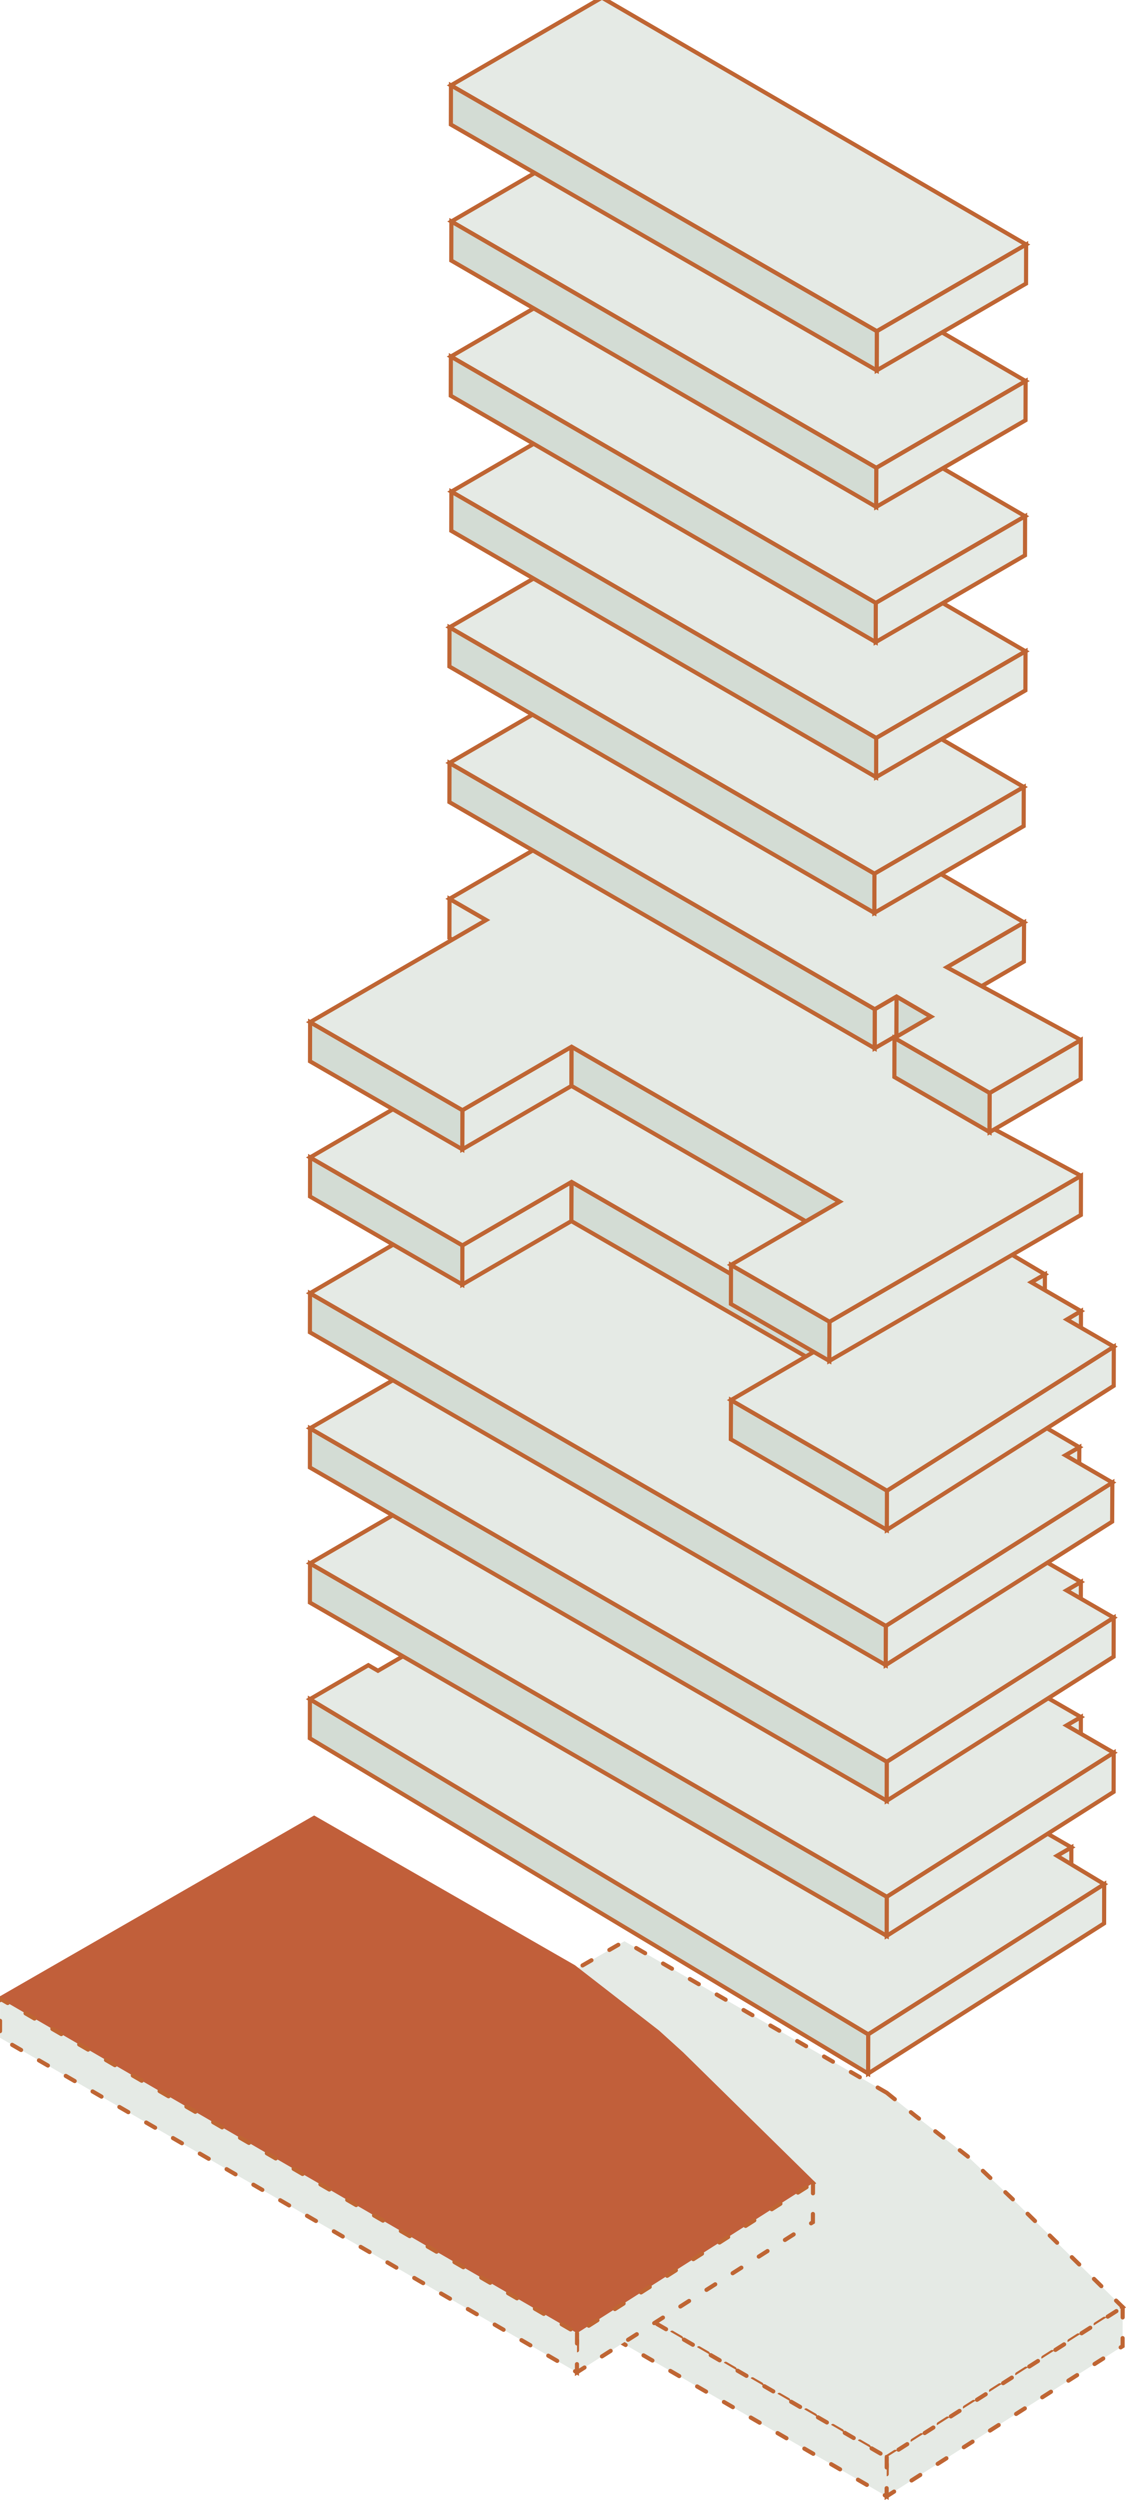 <?xml version="1.0" encoding="UTF-8"?><svg id="Ebene_16" xmlns="http://www.w3.org/2000/svg" viewBox="0 0 109.04 241.91"><defs><style>.cls-1{fill:none;isolation:isolate;}.cls-2,.cls-3,.cls-4,.cls-5{stroke-miterlimit:10;}.cls-2,.cls-4,.cls-5{stroke:#bf6533;stroke-width:.4px;}.cls-2,.cls-5{fill:#e5eae5;}.cls-3{fill:#c15f3a;stroke:#c15f3a;stroke-width:.4px;}.cls-4{fill:#d3dcd4;}.cls-5{stroke-dasharray:0 0 1 2;stroke-linecap:round;}</style></defs><polygon class="cls-5" points="85.87 202.49 88.59 204.68 93.69 208.63 98.26 212.97 108.72 223.23 85.87 237.75 30.01 205.39 60.47 187.83 85.87 202.49"/><polygon class="cls-5" points="108.72 223.23 108.71 227.01 85.86 241.54 85.87 237.75 108.72 223.23"/><polygon class="cls-5" points="85.87 237.75 85.86 241.54 29.99 209.17 30.01 205.39 85.87 237.75"/><polygon class="cls-3" points="55.57 190.32 63.69 196.62 66.01 198.72 78.73 211.22 55.88 225.75 .01 193.38 30.42 175.89 55.57 190.32"/><polygon class="cls-5" points="78.73 211.22 78.72 215.01 55.87 229.54 55.88 225.75 78.73 211.22"/><polygon class="cls-5" points="55.88 225.75 55.87 229.54 0 197.17 .01 193.38 55.88 225.75"/><g id="_1"><g class="cls-1"><polygon class="cls-2" points="53.88 155.06 53.87 158.85 53.04 158.37 53.05 154.58 53.88 155.06"/><polygon class="cls-2" points="77.9 157.01 77.89 160.79 77.3 161.14 77.31 157.35 77.9 157.01"/><polygon class="cls-2" points="87.15 163.03 87.14 166.82 86.41 167.24 86.42 163.45 87.15 163.03"/><polygon class="cls-2" points="92.78 167.12 92.77 170.91 90.98 171.95 91 168.16 92.78 167.12"/><polygon class="cls-2" points="97.07 171.67 97.06 175.45 95.67 176.26 95.68 172.48 97.07 171.67"/><polygon class="cls-2" points="100.33 175.16 100.32 178.95 98.92 179.76 98.93 175.97 100.33 175.16"/><polygon class="cls-2" points="103.75 178.75 103.74 182.54 102.35 183.35 102.36 179.56 103.75 178.75"/><polygon class="cls-4" points="84.08 196.84 84.07 200.63 30 168.19 30.01 164.41 84.08 196.84"/><polygon class="cls-2" points="77.9 157.01 77.31 157.35 87.15 163.03 86.42 163.45 92.78 167.12 91 168.16 97.07 171.67 95.68 172.48 100.33 175.16 98.93 175.97 103.75 178.75 102.36 179.56 106.93 182.31 105.02 183.53 104.1 184.11 102.35 185.22 100.05 186.69 95.5 189.58 93.48 190.87 84.08 196.84 62.31 183.78 60.2 182.52 30.01 164.41 35.67 161.12 36.6 161.66 44.3 157.19 47.27 158.91 53.88 155.06 53.05 154.58 63.32 148.61 77.9 157.01"/></g></g><polygon class="cls-2" points="106.93 182.31 106.92 186.1 84.07 200.63 84.08 196.84 106.93 182.31"/><g id="_2"><g class="cls-1"><polygon class="cls-2" points="99.15 154.78 99.14 158.56 94.9 161.03 94.91 157.24 99.15 154.78"/><polygon class="cls-2" points="97.99 159.06 97.98 162.84 96.58 163.65 96.59 159.87 97.99 159.06"/><polygon class="cls-2" points="101.24 162.55 101.23 166.34 99.84 167.15 99.85 163.36 101.24 162.55"/><polygon class="cls-2" points="104.67 166.14 104.66 169.93 103.27 170.74 103.28 166.95 104.67 166.14"/><polygon class="cls-4" points="85.88 183.53 85.87 187.31 30.01 155.06 30.02 151.27 85.88 183.53"/><polygon class="cls-2" points="99.15 154.78 94.91 157.24 97.99 159.06 96.59 159.87 101.24 162.55 99.85 163.36 104.67 166.14 103.28 166.95 107.85 169.59 85.88 183.53 71.01 174.94 30.02 151.27 47.05 141.38 52.18 144.34 52.44 144.49 55.9 146.52 68.59 139.2 68.97 139 69.35 138.79 70.46 138.17 71.19 138.64 99.15 154.78"/><polygon class="cls-2" points="107.85 169.59 107.84 173.38 85.87 187.31 85.88 183.53 107.85 169.59"/></g></g><g id="_3"><g class="cls-1"><polygon class="cls-2" points="47.07 128.32 47.06 132.11 43.51 130.06 43.52 126.27 47.07 128.32"/><polygon class="cls-2" points="99.15 141.7 99.14 145.49 94.9 147.96 94.91 144.17 99.15 141.7"/><polygon class="cls-2" points="97.99 145.99 97.97 149.77 96.58 150.58 96.59 146.8 97.99 145.99"/><polygon class="cls-2" points="101.24 149.48 101.23 153.26 99.84 154.07 99.85 150.29 101.24 149.48"/><polygon class="cls-2" points="104.67 153.07 104.66 156.86 103.27 157.67 103.28 153.88 104.67 153.07"/><polygon class="cls-4" points="85.88 170.46 85.87 174.24 30.01 141.99 30.02 138.2 85.88 170.46"/><polygon class="cls-2" points="107.85 156.52 107.84 160.3 85.87 174.24 85.88 170.46 107.85 156.52"/><polygon class="cls-2" points="57.98 117.87 99.15 141.7 94.91 144.17 97.99 145.99 96.59 146.8 101.24 149.48 99.85 150.29 104.67 153.07 103.28 153.88 107.85 156.52 85.88 170.46 71.01 161.87 70.72 161.7 30.02 138.2 47.07 128.32 43.52 126.27 57.98 117.87"/></g></g><g id="_4"><g class="cls-1"><polygon class="cls-2" points="46.94 115.25 46.93 119.04 43.38 116.99 43.39 113.2 46.94 115.25"/><polygon class="cls-2" points="99.02 128.63 99.01 132.42 94.78 134.9 94.79 131.12 99.02 128.63"/><polygon class="cls-2" points="97.86 132.91 97.84 136.7 96.45 137.51 96.46 133.72 97.86 132.91"/><polygon class="cls-2" points="101.11 136.41 101.1 140.19 99.71 141 99.72 137.22 101.11 136.41"/><polygon class="cls-2" points="104.52 140.03 104.5 143.81 103.16 144.6 103.17 140.81 104.52 140.03"/><polygon class="cls-2" points="107.72 143.45 107.7 147.23 85.77 161.11 85.78 157.32 107.72 143.45"/><polygon class="cls-4" points="85.78 157.32 85.77 161.11 30.01 128.91 30.02 125.13 85.78 157.32"/><polygon class="cls-2" points="57.85 104.8 99.02 128.63 94.79 131.12 97.86 132.91 96.46 133.72 101.11 136.41 99.72 137.22 104.52 140.03 103.17 140.81 107.72 143.45 85.78 157.32 30.02 125.13 46.94 115.25 43.39 113.2 57.85 104.8"/></g></g><g id="_5"><g class="cls-1"><polygon class="cls-2" points="47.06 102.09 47.05 105.88 43.52 103.84 43.53 100.06 47.06 102.09"/><polygon class="cls-2" points="99.16 115.49 99.15 119.27 94.91 121.74 94.92 117.96 99.16 115.49"/><polygon class="cls-2" points="98 119.77 97.99 123.56 96.59 124.37 96.6 120.58 98 119.77"/><polygon class="cls-4" points="44.78 120.5 44.77 124.29 30.02 115.77 30.03 111.99 44.78 120.5"/><polygon class="cls-2" points="55.35 114.36 55.33 118.15 44.77 124.29 44.78 120.5 55.35 114.36"/><polygon class="cls-2" points="101.19 123.3 101.17 127.09 99.85 127.86 99.86 124.07 101.19 123.3"/><polygon class="cls-2" points="104.68 126.86 104.67 130.64 103.3 131.45 103.31 127.67 104.68 126.86"/><polygon class="cls-4" points="81.31 129.35 81.3 133.14 55.33 118.15 55.35 114.36 81.31 129.35"/><polygon class="cls-4" points="85.98 144.24 85.88 148.03 70.77 139.26 70.79 135.47 85.98 144.24"/><polygon class="cls-2" points="107.86 130.3 107.85 134.09 85.88 148.03 85.89 144.24 107.86 130.3"/><polygon class="cls-2" points="57.99 91.66 99.16 115.49 94.92 117.96 98 119.77 96.6 120.58 101.19 123.3 99.86 124.07 104.68 126.86 103.31 127.67 107.86 130.3 85.89 144.24 80.48 141.07 70.79 135.47 81.31 129.35 55.35 114.36 44.78 120.5 30.03 111.99 47.06 102.09 43.53 100.06 57.99 91.66"/></g></g><g id="_6"><g class="cls-1"><polygon class="cls-2" points="47.08 89.02 47.07 92.81 43.52 90.76 43.53 86.97 47.08 89.02"/><polygon class="cls-2" points="99.17 102.41 99.16 106.2 91.65 110.56 91.66 106.77 99.17 102.41"/><polygon class="cls-2" points="55.35 101.28 55.34 105.07 44.77 111.21 44.78 107.42 55.35 101.28"/><polygon class="cls-4" points="44.78 107.42 44.77 111.21 30.02 102.69 30.03 98.9 44.78 107.42"/><polygon class="cls-4" points="81.31 116.27 81.3 120.06 55.34 105.07 55.35 101.28 81.31 116.27"/><polygon class="cls-4" points="80.33 127.89 80.31 131.68 70.78 126.17 70.79 122.39 80.33 127.89"/><polygon class="cls-2" points="104.68 113.77 104.67 117.56 80.31 131.68 80.33 127.89 104.68 113.77"/><polyline class="cls-2" points="104.68 113.77 80.33 127.89 70.79 122.39 81.31 116.27 55.35 101.28 44.78 107.42 30.03 98.9 47.08 89.02 43.53 86.97 58 78.57 99.17 102.41 91.66 106.77 104.68 113.77"/></g></g><g id="_7"><g class="cls-1"><polygon class="cls-2" points="99.17 89.25 99.15 93.04 91.68 97.38 91.69 93.59 99.17 89.25"/><polygon class="cls-2" points="86.82 96.42 86.81 100.21 84.7 101.43 84.71 97.65 86.82 96.42"/><polygon class="cls-4" points="84.71 97.65 84.7 101.43 43.52 77.61 43.53 73.82 84.71 97.65"/><polygon class="cls-4" points="90.16 98.37 90.15 102.16 86.81 100.21 86.82 96.42 90.16 98.37"/><polygon class="cls-4" points="95.84 105.75 95.83 109.54 86.61 104.21 86.62 100.43 95.84 105.75"/><polygon class="cls-2" points="104.66 100.63 104.65 104.41 95.83 109.54 95.84 105.75 104.66 100.63"/><polyline class="cls-2" points="104.66 100.63 95.84 105.75 86.62 100.43 90.16 98.37 86.82 96.42 84.71 97.65 43.53 73.82 58.07 65.37 99.17 89.25 91.69 93.59 104.66 100.63"/></g></g><g id="_8"><g class="cls-1"><polygon class="cls-2" points="58.07 52.26 99.14 76.15 84.68 84.54 43.53 60.7 58.07 52.26"/><polygon class="cls-2" points="99.14 76.15 99.13 79.93 84.67 88.33 84.68 84.54 99.14 76.15"/><polygon class="cls-4" points="84.68 84.54 84.67 88.33 43.52 64.49 43.53 60.7 84.68 84.54"/></g></g><g id="_9"><g class="cls-1"><polygon class="cls-2" points="58.24 39.13 99.31 63.02 84.85 71.41 43.71 47.57 58.24 39.13"/><polygon class="cls-2" points="99.31 63.02 99.3 66.8 84.84 75.2 84.85 71.41 99.31 63.02"/><polygon class="cls-4" points="84.85 71.41 84.84 75.2 43.7 51.36 43.71 47.57 84.85 71.41"/></g></g><g id="_10"><g class="cls-1"><polygon class="cls-2" points="58.19 26.06 99.27 49.95 84.81 58.34 43.66 34.5 58.19 26.06"/><polygon class="cls-2" points="99.27 49.95 99.26 53.73 84.8 62.13 84.81 58.34 99.27 49.95"/><polygon class="cls-4" points="84.81 58.34 84.8 62.13 43.65 38.29 43.66 34.5 84.81 58.34"/></g></g><g id="_11"><g class="cls-1"><polygon class="cls-2" points="58.24 12.98 99.32 36.87 84.86 45.27 43.71 21.43 58.24 12.98"/><polygon class="cls-2" points="99.32 36.87 99.31 40.66 84.85 49.05 84.86 45.27 99.32 36.87"/><polygon class="cls-4" points="84.86 45.27 84.85 49.05 43.7 25.21 43.71 21.43 84.86 45.27"/></g></g><g id="_12"><g class="cls-1"><polygon class="cls-2" points="58.29 -.23 99.37 23.66 84.91 32.05 43.67 8.26 58.29 -.23"/><polygon class="cls-2" points="99.37 23.66 99.36 27.44 84.9 35.84 84.91 32.05 99.37 23.66"/><polygon class="cls-4" points="84.91 32.05 84.9 35.84 43.66 12.05 43.67 8.26 84.91 32.05"/></g></g></svg>
